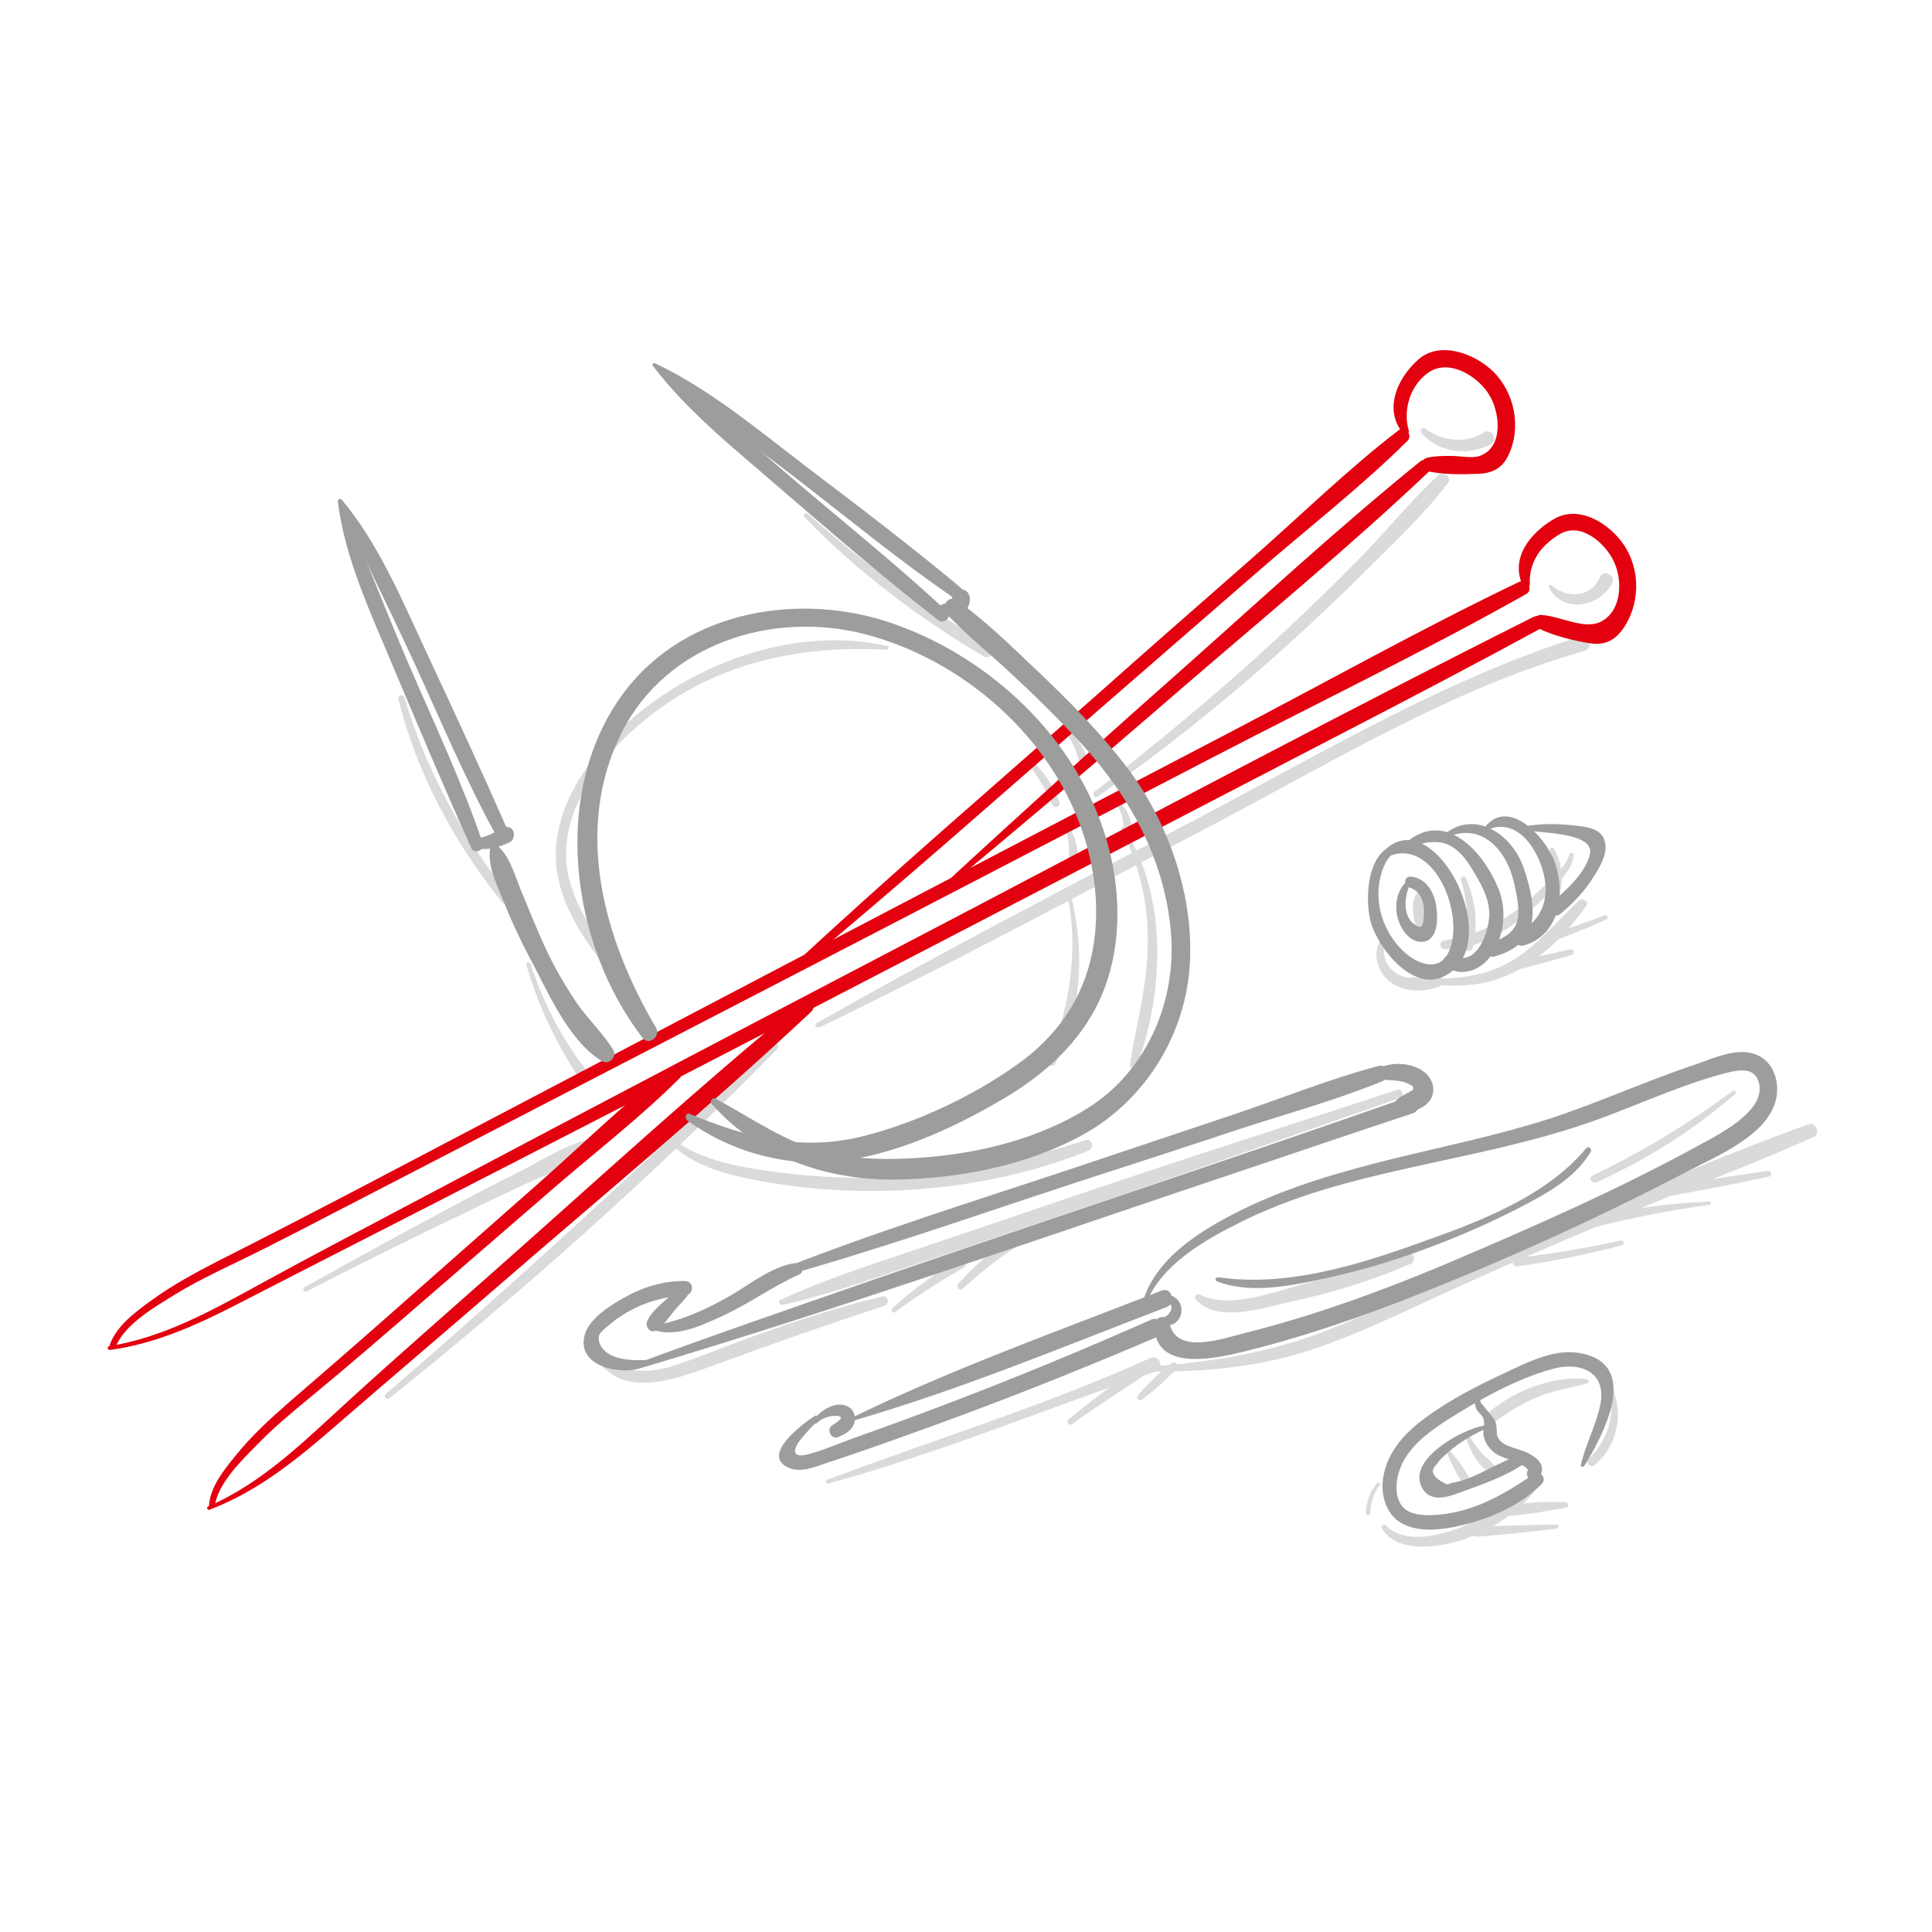 <?xml version="1.0" encoding="utf-8"?>
<svg xmlns="http://www.w3.org/2000/svg" xmlns:xlink="http://www.w3.org/1999/xlink" version="1.1" id="Ebene_1" x="0px" y="0px" viewBox="0 0 510.2 510.2" style="enable-background:new 0 0 510.2 510.2;" xml:space="preserve" width="270" height="270">
<style type="text/css">
	.st0{fill:#DADADA;}
	.st1{fill:#E3000F;}
	.st2{fill:#9D9D9C;}
</style>
<g id="Hilfslinien_fźr_ZeichenflŠche">
</g>
<g id="grau">
</g>
<g id="rot">
	<g>
		<path class="st0" d="M81,341c12.5-6.4,25.1-12.7,37.8-18.8c6.2-3,12.4-6,18.6-8.9c6.3-3,13.8-5.4,19.3-9.6c1.4-1,0.6-3.4-1.2-2.9    c-6.3,1.6-12.4,5.6-18.1,8.5c-6.4,3.2-12.8,6.5-19.1,9.9c-12.7,6.8-25.3,13.7-37.8,20.7C79.7,340.4,80.3,341.4,81,341L81,341z"/>
		<path class="st0" d="M216.4,271.3c34.5-16.6,68.3-34.8,102.2-52.6c32.3-16.9,64.5-36.8,99.8-46.8c2.5-0.7,1.4-4.6-1.1-3.8    c-34.8,10.9-66.7,29.9-98.7,46.8c-34.4,18.2-69.1,36-102.9,55.3C214.9,270.6,215.6,271.7,216.4,271.3L216.4,271.3z"/>
		<path class="st0" d="M409,155.1c3.7,7,13.3,5.3,16.7-1c1.1-2.1-2.2-3.9-3.1-1.8c-2.4,5.5-8.5,5.9-12.8,2.3    C409.3,154.3,408.8,154.7,409,155.1L409,155.1z"/>
		<path class="st0" d="M375.4,114.4c4.7,5.2,12.2,6.1,18.3,2.9c2.1-1.1,0.2-4.4-1.8-3.1c-4.9,3-10.9,2.4-15.5-1    C375.7,112.5,374.8,113.8,375.4,114.4L375.4,114.4z"/>
		<path class="st0" d="M289.8,210.4c17-11.9,33.2-24.8,48.7-38.7c7.8-7,15.4-14.2,22.8-21.6c7.2-7.2,15-14.5,21.1-22.6    c1.2-1.5-1.3-3.2-2.6-2c-7.4,6.9-13.9,15-21,22.2s-14.4,14.3-21.9,21.2c-15.3,14.1-31.4,27.5-47.9,40.2    C288.4,209.7,289,210.9,289.8,210.4L289.8,210.4z"/>
		<path class="st0" d="M102.9,369.2c35.7-28.6,70.1-59.3,102.2-92c1.2-1.2-0.6-3-1.8-1.8c-33,31.8-66.7,62.8-101.4,92.7    C101,368.8,102.2,369.9,102.9,369.2L102.9,369.2z"/>
		<path class="st0" d="M206.7,344.6c13.9-3.2,27.5-8.2,41-12.7c13.6-4.6,27.2-9.1,40.7-13.7c27.2-9.2,54.2-18.8,81.2-28.2    c1.4-0.5,0.8-2.6-0.6-2.2c-27.5,9-55.1,17.8-82.6,27.1c-13.6,4.6-27.1,9.2-40.7,13.8c-13.3,4.5-26.9,8.7-39.7,14.6    C205.3,343.6,205.9,344.7,206.7,344.6L206.7,344.6z"/>
		<path class="st0" d="M157.7,359.1c7.5,10.9,22.6,4.4,32.3,0.9c14.5-5.3,29-10.4,43.6-15.2c1.5-0.5,0.9-2.8-0.7-2.4    c-12.5,2.9-24.7,7.1-36.8,11.5c-5.9,2.2-11.7,4.6-17.7,6.6c-7.5,2.5-13.3,1.9-20-2.1C158,358.2,157.4,358.7,157.7,359.1    L157.7,359.1z"/>
		<path class="st0" d="M236.4,346.5c5.7-4.3,11.8-8.1,18-11.7c1.4-0.8,0.1-3-1.3-2.2c-6.3,3.7-12,8-17.5,12.9    C235.1,346,235.9,347,236.4,346.5L236.4,346.5z"/>
		<path class="st0" d="M296.1,219.1c4.8,9.2,7.1,19.3,7,29.7c0,11.1-3,21.4-4.7,32.2c-0.2,1.2,1.4,1.7,1.8,0.5    c7.3-19.5,8.2-44.9-3.4-62.9C296.6,218.1,295.8,218.6,296.1,219.1L296.1,219.1z"/>
		<path class="st0" d="M294.7,212.4c1.8,2.2,2.1,4.7,2,7.5c0,1.1,1.7,1.4,1.9,0.3c0.8-3.2-0.8-6.4-3.2-8.5    C294.9,211.1,294.2,211.8,294.7,212.4L294.7,212.4z"/>
		<path class="st0" d="M281.3,193.1c1.6,2.2,2.8,4.7,3.5,7.4c0.4,1.4,2.7,0.7,2.2-0.6c-1.1-2.8-2.7-5.3-4.9-7.4    C281.7,192.1,280.9,192.7,281.3,193.1L281.3,193.1z"/>
		<path class="st0" d="M270.9,200.7c2.8,3.7,5.2,7.7,7,11.9c0.5,1.1,2.4,0.3,1.9-0.8c-1.8-4.6-4.4-8.5-8.1-11.8    C271.4,199.7,270.5,200.2,270.9,200.7L270.9,200.7z"/>
		<path class="st0" d="M281,218.2c1,2.4,1.5,5,1.3,7.6c-0.1,1.5,2.4,1.5,2.3,0c-0.1-3-1-5.7-2.8-8.1    C281.5,217.2,280.8,217.6,281,218.2L281,218.2z"/>
		<path class="st0" d="M282.2,237.8c2.5,14.7,0.1,28.5-5.4,42.3c-0.4,1.1,1.4,1.9,1.9,0.8c6.8-13.2,7.8-29,4.4-43.3    C283,237,282.1,237.2,282.2,237.8L282.2,237.8z"/>
		<path class="st0" d="M234.3,170.6c-23.7-5.4-50.4,4.1-68.2,19.9c-9.2,8.1-17.5,19-19.1,31.5c-1.7,13.6,6.3,25.3,14.5,35.3    c0.9,1.1,3-0.4,2.1-1.6c-7.6-10.4-16.1-21.3-13.7-35c2.1-12.3,11-22.8,20.3-30.5c18.4-15.1,40.7-19.9,64-18.6    C234.8,171.6,234.9,170.7,234.3,170.6L234.3,170.6z"/>
		<path class="st0" d="M176.7,301.6c5.9,6.1,14.5,8.4,22.6,10c9.6,1.9,19.4,2.8,29.2,2.9c20,0.2,40.4-3.2,58.9-10.6    c1.7-0.7,1.1-3.4-0.8-2.8c-18,5.8-36.4,9.6-55.4,9.9c-9.3,0.2-18.6-0.4-27.8-1.7c-9.3-1.3-18.3-3-26.1-8.6    C176.8,300.3,176.3,301.1,176.7,301.6L176.7,301.6z"/>
		<path class="st0" d="M139,254.8c2.9,10.2,7.3,19.5,13,28.5c0.9,1.5,3.3,0,2.3-1.4c-6.3-8.2-11-17.6-14.2-27.4    C139.8,253.8,138.8,254.1,139,254.8L139,254.8z"/>
		<path class="st0" d="M372.6,259.2c9.1,1.5,18.4,2,26.9-2.3c7.8-3.9,14.5-10.6,19.4-17.7c0.8-1.1-0.9-2.3-1.9-1.4    c-5.9,5.4-10.7,11.7-17.7,15.9c-8.1,4.9-17.5,5.1-26.7,4.4C372.1,258,372,259.1,372.6,259.2L372.6,259.2z"/>
		<path class="st0" d="M414.4,225.7c-1,3.4-4.5,6.1-6.9,8.5c-2.5,2.5-5.2,4.9-8.1,6.9c-5.5,4-11.5,6.1-18.2,7.3    c-1.3,0.2-1,2.3,0.3,2.3c7.8,0.1,14.9-3.8,20.8-8.6c3.5-2.8,6.6-6.1,9.6-9.5c1.9-2.2,3.4-3.9,3.7-6.8    C415.6,225.1,414.5,225,414.4,225.7L414.4,225.7z"/>
		<path class="st0" d="M385.8,232.4c1.9,5.8,1.9,11.4,0.8,17.3c-0.3,1.5,1.9,2.1,2.3,0.6c1.6-6.2,0.7-12.6-1.8-18.5    C386.8,231.1,385.6,231.6,385.8,232.4L385.8,232.4z"/>
		<path class="st0" d="M409.3,224.6c1.5,3.7,1.6,7.7,0.3,11.5c-0.5,1.3,1.7,2,2.1,0.6c1.3-4.3,0.9-8.6-1.3-12.5    C410.1,223.5,409,223.9,409.3,224.6L409.3,224.6z"/>
		<path class="st0" d="M374.5,235.4c-1.9,2.3-1.5,6.1-0.7,8.8c0.8,2.4,4.4,1,3.2-1.4c-0.6-1.2-0.9-2.3-1.1-3.6    c-0.2-1.2-0.1-2.3-0.3-3.5C375.4,235.2,374.8,235,374.5,235.4L374.5,235.4z"/>
		<path class="st0" d="M365.9,246.7c-3.3,2.8-3,7.8-0.4,11c3.4,4.3,9.8,4.7,14.6,2.8c1.6-0.6,1-2.9-0.7-2.6    c-3.7,0.6-8.3,1.1-11.4-1.4c-2.7-2.3-3.5-6.4-1.3-9.3C366.8,246.8,366.2,246.4,365.9,246.7L365.9,246.7z"/>
		<path class="st0" d="M414.6,250.7c-5.5,1.2-11,2.5-16.6,3.8c-1.4,0.3-0.8,2.6,0.6,2.2c5.5-1.5,10.9-2.9,16.4-4.5    C416,251.9,415.6,250.5,414.6,250.7L414.6,250.7z"/>
		<path class="st0" d="M423.8,241.7c-5.3,2-10.7,3.9-16.1,5.6c-1.2,0.4-0.7,2.3,0.5,1.9c5.5-1.9,10.8-4,16-6.4    C424.9,242.5,424.5,241.5,423.8,241.7L423.8,241.7z"/>
		<path class="st0" d="M218.7,391.8c29.4-8.1,57.6-19.8,86.4-29.6c2.6-0.9,1.1-4.7-1.5-3.5c-27.6,12.5-56.9,21.4-85.2,32.1    C217.8,391,218.1,391.9,218.7,391.8L218.7,391.8z"/>
		<path class="st0" d="M303.7,362.2c15.3,0.1,30-1.3,44.5-6.4c14.3-5,27.8-12,41.6-18.1c15.2-6.8,30.5-13.3,45.8-19.6    c14.4-6,29.2-11.4,43.4-17.9c1.8-0.8,0.5-4-1.4-3.3c-28.9,10.4-57.2,23.2-85.2,35.6c-14.1,6.3-28,13.4-42.5,19    c-14.9,5.8-30.2,8.2-46.1,9.4C302.8,360.9,302.8,362.2,303.7,362.2L303.7,362.2z"/>
		<path class="st0" d="M466.8,309.2c-11.4,1.6-22.7,3.5-34,5.5c-1.6,0.3-0.9,2.8,0.7,2.5c11.3-2,22.5-4.1,33.7-6.5    C468.2,310.5,467.7,309,466.8,309.2L466.8,309.2z"/>
		<path class="st0" d="M451.4,317.3c-12.9,0.6-25.9,2.4-38.3,6.2c-1.5,0.5-0.9,2.8,0.7,2.4c12.4-3.2,24.9-6.1,37.6-7.7    C452,318.1,452,317.2,451.4,317.3L451.4,317.3z"/>
		<path class="st0" d="M427.9,327.6c-9,2-18.1,3.5-27.3,4.6c-1.6,0.2-1.4,2.5,0.3,2.2c9.2-1.3,18.3-3.2,27.3-5.5    C429.2,328.7,428.8,327.4,427.9,327.6L427.9,327.6z"/>
		<path class="st0" d="M457.6,288.1c-11.6,8.5-23.9,16.1-37,22.3c-1.2,0.6-0.2,2.4,1.1,1.8c13.3-6.1,25.5-13.7,36.5-23.3    C458.7,288.6,458.1,287.7,457.6,288.1L457.6,288.1z"/>
		<path class="st0" d="M315.8,343.2c5.7,6.3,17.6,2.2,24.5,0.7c11-2.4,21.9-5.6,32.3-10.2c1.6-0.7,0.5-3.4-1.2-2.9    c-8.8,2.8-17.6,5.8-26.6,8.1c-8.1,2.1-20,7-27.9,3C316,341.4,315.2,342.4,315.8,343.2L315.8,343.2z"/>
		<path class="st0" d="M283.1,376.1c6.5-4.7,13.2-9,19.8-13.4c1.3-0.9,0.1-2.9-1.2-2.1c-6.9,4.2-13.3,9.1-19.6,14.3    C281.4,375.4,282.3,376.6,283.1,376.1L283.1,376.1z"/>
		<path class="st0" d="M301.4,369.7c3.4-2.4,6.5-5.3,9.3-8.3c0.9-0.9-0.4-2.1-1.4-1.4c-3.2,2.6-6.2,5.4-8.8,8.5    C300.1,369.2,300.7,370.2,301.4,369.7L301.4,369.7z"/>
		<path class="st0" d="M419,364.2c-9.2-1.1-20.2,3.5-26.9,9.7c-1.1,1.1,0.4,3.1,1.7,2.2c4.1-2.8,7.9-5.5,12.6-7.3    c4.2-1.7,8.5-2.3,12.8-3.5C419.8,365.1,419.6,364.3,419,364.2L419,364.2z"/>
		<path class="st0" d="M364.9,403.6c3.5,5.8,12,5.3,17.8,4c8-1.8,16.9-6.8,22.1-13.3c1-1.3-0.3-3.6-1.9-2.5    c-5.2,3.8-9.6,8.1-15.5,10.8c-5.8,2.7-16.3,5.6-21.5,0.2C365.3,402.4,364.5,403,364.9,403.6L364.9,403.6z"/>
		<path class="st0" d="M387.3,380.2c1.1,3.1,2.9,6.6,5.7,8.4c1.2,0.7,2.2-0.9,1.4-1.8c-1-1.2-2.2-2.1-3.2-3.2    c-1.1-1.2-2-2.5-2.8-3.8C388.1,379.1,387,379.5,387.3,380.2L387.3,380.2z"/>
		<path class="st0" d="M382.3,384.2c1,2.3,2.1,4.5,3.4,6.7c0.8,1.3,2.8,0.1,2-1.2c-1.3-2.2-2.8-4.3-4.5-6.3    C382.8,382.8,382.1,383.6,382.3,384.2L382.3,384.2z"/>
		<path class="st0" d="M413.4,396.7c-5.1-0.2-10.4,0-15.4,1c-1.5,0.3-1.2,2.7,0.4,2.6c5.1-0.3,10.2-1.3,15.3-2.2    C414.4,398,414.2,396.7,413.4,396.7L413.4,396.7z"/>
		<path class="st0" d="M411,402.6c-7,0.1-13.9,0.3-20.9,0.6c-1.7,0.1-1.7,2.8,0,2.6c7-0.5,13.9-1.3,20.9-2.1    C411.7,403.6,411.8,402.5,411,402.6L411,402.6z"/>
		<path class="st0" d="M424.9,366.9c1.7,6.9-0.3,13.3-5.3,18.3c-1.1,1.1,0.5,2.6,1.6,1.6c5.9-4.9,7.6-13.3,4.6-20.3    C425.6,366,424.8,366.4,424.9,366.9L424.9,366.9z"/>
		<path class="st0" d="M363.7,391.6c-1.9,2.3-2.9,4.9-3,7.9c0,0.8,1.2,0.8,1.2,0c0-2.7,0.9-5.2,2.5-7.4    C364.6,391.7,364,391.2,363.7,391.6L363.7,391.6z"/>
		<path class="st0" d="M254.3,340.3c4.5-4.2,9.3-8,14.5-11.3c1.7-1.1,0.1-3.8-1.5-2.6c-5.2,3.7-10,7.9-14.3,12.7    C252.3,339.9,253.5,341.1,254.3,340.3L254.3,340.3z"/>
		<path class="st0" d="M212.5,136.6c13.9,14.4,30,26.5,47.2,36.7c1.9,1.1,3.6-1.8,1.7-2.9c-17.1-10-33.3-21.4-48-34.7    C212.7,135.2,211.9,136,212.5,136.6L212.5,136.6z"/>
		<path class="st0" d="M105.2,184.6c4.9,19.8,14.7,37.8,27.4,53.7c1,1.2,2.7-0.5,1.8-1.8c-12.3-15.7-22-33.2-27.6-52.4    C106.4,183.2,105,183.6,105.2,184.6L105.2,184.6z"/>
		<g>
			<path class="st1" d="M29,356.5c11.9-1.6,22.8-6.5,33.5-12c12-6.2,24-12.3,36.1-18.5c24.7-12.6,49.3-25.3,74-38     c50-25.8,99.9-51.8,149.8-77.7c28.2-14.7,56.5-29.1,84.4-44.3c2-1.1,0.2-4.1-1.8-3.1c-49.7,24.9-98.8,51.1-148,76.9     c-49.5,25.9-99,51.8-148.4,78c-13.4,7.1-26.8,14.1-40.1,21.4c-12.6,6.9-25.3,14-39.7,16.3C28.2,355.6,28.4,356.5,29,356.5     L29,356.5z"/>
			<path class="st1" d="M30.6,355.6c2.3-5.9,10.5-10.6,15.7-13.8c4.9-3,10-5.5,15.2-8c11.7-5.6,23.1-11.7,34.6-17.6     c24.7-12.8,49.5-25.6,74.2-38.4c49.7-25.7,99.4-51.5,149-77.3c27.9-14.5,56.3-28.2,83.7-43.6c2.1-1.2,0.3-4.2-1.9-3.2     c-25.9,12.4-51.2,26.6-76.7,39.9c-25.5,13.3-51.1,26.7-76.6,40C197.3,260,146.9,286.5,96.4,313c-13,6.8-26.1,13.6-39.2,20.2     c-5.8,3-11.5,6.1-16.8,9.9c-4.3,3.1-9.6,6.9-11.4,12C28.8,356.2,30.3,356.6,30.6,355.6L30.6,355.6z"/>
			<path class="st1" d="M404,154.2c-0.3-5.8,3-10.3,8-13.2c5.5-3.2,11.9,2.4,14.2,7.3c2.4,5.1,2,13-3.3,15.8     c-4.5,2.4-10.9-1.5-16-1.7c-1.7-0.1-2.5,2.6-0.9,3.4c4.2,2.1,9.5,3.4,14.1,4.1c3.4,0.5,6-0.6,8.1-3.3c5-6.6,5.2-16.1,0.5-22.9     c-3.9-5.6-11.8-10.5-18.4-6.6c-6.3,3.7-11.6,10.4-8.1,17.7C402.8,155.5,404.1,155.1,404,154.2L404,154.2z"/>
			<path class="st1" d="M245.8,237.9c22.2-18.4,44.2-37,66-55.9c22-19,44.6-37.6,65.7-57.6c1.7-1.6-0.8-4-2.5-2.5     c-22.6,18.3-44,38.2-65.8,57.5c-21.6,19.1-42.9,38.4-64,57.9C244.6,237.6,245.3,238.3,245.8,237.9L245.8,237.9z"/>
			<path class="st1" d="M55.3,398.7c13.5-5.1,24.3-14.3,35-23.6c13.5-11.7,27.2-23.3,40.7-35c27.8-24.1,56.3-47.7,83.2-72.9     c1.7-1.6-0.8-4-2.5-2.5c-27.7,22.7-54.2,47.1-81,70.8c-13.1,11.6-26.3,23.1-39.2,34.9c-11.3,10.3-22.2,21.2-36.5,27.4     C54.4,398.1,54.8,398.9,55.3,398.7L55.3,398.7z"/>
			<path class="st1" d="M210,256.5c27.4-22.6,54-46.3,80.8-69.6c13.5-11.7,27-23.5,40.5-35.2c13.4-11.7,27.8-22.8,40.4-35.3     c1.4-1.4-0.5-4.2-2.2-2.9c-13.7,10.5-26.3,22.9-39.3,34.3c-13.7,12-27.4,24-41,36.1c-26.8,23.7-54.1,47.1-80.3,71.5     C208.2,256.1,209.3,257.1,210,256.5L210,256.5z"/>
			<path class="st1" d="M56.7,397.7c1-6.3,7.3-12.2,11.6-16.6c4.2-4.3,8.8-8.1,13.4-11.9c10.8-8.9,21.3-18,31.9-27.2     c11-9.5,21.9-19,32.8-28.4c11-9.5,22.8-18.6,33.1-28.9c1.4-1.4-0.5-4.2-2.2-2.9c-12,9.1-22.9,19.9-34.2,29.9     c-11.6,10.2-23.2,20.5-34.8,30.7c-10.7,9.5-21.4,18.8-32.2,28.1c-4.9,4.3-9.7,8.7-13.8,13.8c-3.1,3.8-6.7,8.2-7.1,13.2     C55.1,398.4,56.6,398.6,56.7,397.7L56.7,397.7z"/>
			<path class="st1" d="M372,113.6c-1.6-5.4,0.5-12.2,5.5-15.4c5.5-3.5,13.1,1.4,15.9,6.3c2.7,4.6,3.7,13.6-2.6,15.9     c-2,0.7-5.3,0-7.5,0s-4.3,0-6.5,0.5c-1.7,0.4-1.7,3.1,0,3.5c4.4,1,9.5,0.9,14,0.7c3.6-0.2,6.1-1.7,7.6-5c3.4-7.2,1.6-16.4-4.1-22     c-4.8-4.7-14-8.2-19.7-3.2c-5.6,4.9-9.3,13.2-4.1,19.5C371.1,115.2,372.3,114.4,372,113.6L372,113.6z"/>
		</g>
		<path class="st2" d="M204,337.8c27.2-7.5,53.9-16.9,80.7-25.7c14.2-4.6,28.4-9.2,42.5-13.9c12.6-4.1,25.7-7.7,37.9-12.7    c2.4-1,1.5-4.7-1.1-4c-12.8,3.4-25.4,8.5-37.9,12.7c-14.1,4.7-28.3,9.5-42.4,14.2c-26.7,8.9-53.9,17.3-80.1,27.8    C202.6,336.6,202.9,338.1,204,337.8L204,337.8z"/>
		<path class="st2" d="M170.2,361c54.1-16.2,107.4-35,160.9-52.9c14-4.7,28-9.5,42-14.1c2.7-0.9,1.5-5.3-1.2-4.3    c-53.3,18.7-107,36.2-160.4,54.9c-14,4.9-27.9,9.7-41.8,14.9C168.9,359.9,169.2,361.3,170.2,361L170.2,361z"/>
		<path class="st2" d="M362.9,284.5c2.6,1.1,5.6,0.4,8.3,1.4c0.5,0.2,1.9,0.7,2,1.3c0.1,0.7-0.3,0.7-0.9,1.1    c-1.4,0.8-2.5,1.2-3.7,2.4c-1.8,1.9,0.5,4.9,2.8,3.6c2.3-1.2,4.9-1.6,6.4-4c1.3-2.2,0.7-4.8-1-6.6c-3.3-3.3-10.5-3.8-14-0.6    C362.4,283.5,362.4,284.3,362.9,284.5L362.9,284.5z"/>
		<path class="st2" d="M172.3,351.1c6,2.3,13.1-1.1,18.5-3.6c7-3.2,13.2-7.8,20.2-10.9c1.8-0.8,0.4-3.3-1.3-3    c-6.2,1-11.8,5.7-17.1,8.7c-6.3,3.6-13.1,6.7-20.4,7.8C171.7,350.1,171.8,351,172.3,351.1L172.3,351.1z"/>
		<path class="st2" d="M181.8,339.2c-2.2,0.4-4.2,2.4-5.8,3.9c-1.8,1.6-4.2,3.6-5.1,5.8c-0.6,1.4,0.8,3.4,2.4,2.4    c2.1-1.4,3.6-3.8,5.2-5.7c1.4-1.6,3.5-3.4,4.1-5.6C182.7,339.4,182.3,339.1,181.8,339.2L181.8,339.2z"/>
		<path class="st2" d="M171.6,359.1c-3.1,0.2-6.5,0.2-9.5-0.9c-2-0.7-4.5-2.9-3.9-5.5c0.3-1.2,3.7-3.6,4.4-4.2    c5.5-4,11.6-6,18.3-6.4c2.4-0.1,2.5-3.8,0-3.8c-5.7-0.1-11.2,1.6-16.1,4.4c-3.6,2-8.9,5.3-10.3,9.5c-3,9.3,11.8,11.9,17.4,7.8    C172.2,359.8,172.1,359.1,171.6,359.1L171.6,359.1z"/>
		<path class="st2" d="M188,291.6c12.4,13.9,29.9,20,48.1,19.9c16.9-0.2,34.9-3.6,49.8-11.8c16-8.8,26.6-25.4,28.2-43.6    c1.6-18.9-5.5-39.3-17-54.1c-6.9-8.9-14.8-16.9-22.9-24.6c-6.9-6.5-13.8-13.4-21.6-18.9c-2.1-1.5-4.3,1.7-2.7,3.5    c5.1,5.5,11,10.2,16.5,15.3c6.6,6.1,13.1,12.5,19.2,19.1c12.8,14,21.9,30.4,23.6,49.6c1.6,18-6.1,36.5-21.6,46.4    c-13.3,8.5-29.8,12.4-45.4,13.4c-7.9,0.5-16.1,0.4-23.9-1.4c-10.6-2.5-19.7-9.1-29.2-14.2C188.2,289.6,187.3,290.8,188,291.6    L188,291.6z"/>
		<path class="st2" d="M181.5,295.9c12.3,8.8,27.7,12.8,42.7,10.4c14.5-2.3,29.2-9.2,41.7-16.7c11.3-6.8,20.9-15.9,25.7-28.4    c4.8-12.6,4.3-26.7,0.6-39.5c-7.8-26.5-30.3-47.8-56-56.9c-24.6-8.7-54.9-3.8-71.3,17.9c-19.7,26.1-14.4,66.7,4.9,91.5    c1.6,2,4.7-0.6,3.5-2.7c-13.8-23.3-22-52.4-9.1-78.1c11.8-23.4,39.8-32.3,64.3-25.9c23.7,6.2,45.2,23.8,55.1,46.3    c5.1,11.6,7.3,24.9,4.9,37.4c-2.4,12.6-9.6,22.7-20,30c-11.7,8.3-26.1,15.1-40,18.7c-16.5,4.3-31.2,0.6-46.5-5.8    C181.2,293.7,180.7,295.3,181.5,295.9L181.5,295.9z"/>
		<path class="st2" d="M129.6,223.4c-1.2,4.6,1.5,10,3.2,14.2c2.2,5.5,4.7,10.9,7.5,16.1c4.6,8.7,9.9,21.1,18.6,26.5    c1.9,1.2,4.2-1.2,3-3c-2.6-4.3-6.6-8-9.5-12.2c-3.1-4.6-5.9-9.4-8.3-14.5c-2.4-5.2-4.5-10.5-6.7-15.8c-1.6-4-3-9.2-6.6-11.8    C130.5,222.5,129.8,222.9,129.6,223.4L129.6,223.4z"/>
		<g>
			<path class="st2" d="M89.4,132.5c6.3,14.2,13.3,28,19.8,42.1c7.2,15.6,13.8,31.6,22.2,46.7c1.1,1.9,3.7,0.2,2.8-1.7     c-7-16.1-14.4-31.9-21.8-47.8c-6.3-13.5-12.5-28.4-22.2-39.9C89.8,131.5,89.2,132.1,89.4,132.5L89.4,132.5z"/>
			<path class="st2" d="M89.2,132.3c1.8,15.1,8.8,29.8,14.6,43.7c6.8,16.1,13.5,32.1,20.7,48c0.8,1.7,3.6,0.5,3-1.3     c-5.5-16.2-12.9-31.8-19.7-47.6c-6.1-14.3-11.7-28.8-17.8-43.1C89.9,131.6,89.2,131.8,89.2,132.3L89.2,132.3z"/>
			<path class="st2" d="M124.8,223.2c2.6,2.1,7.1,0.5,9.8-0.8c0.7-0.3,1.1-1.2,1.1-1.9c0-0.1,0-0.2,0-0.3c0-0.5-0.3-1.2-0.8-1.5     c-0.1,0-0.2-0.1-0.2-0.1c-0.7-0.3-1.5-0.5-2.2,0c-1.2,0.9-2.5,1.6-3.9,2.1c-1.2,0.4-2.5,0.7-3.6,1.5     C124.7,222.5,124.5,222.9,124.8,223.2L124.8,223.2z"/>
		</g>
		<g>
			<g>
				<path class="st2" d="M172.5,96.7c12,10.7,25.3,20,38,29.8c13.6,10.5,26.9,21.5,41.1,31.2c1.5,1,3.4-1.4,2-2.6      c-13.2-11-26.9-21.4-40.6-31.8c-12.6-9.6-25.5-20.5-39.9-27.3C172.7,95.7,172.1,96.3,172.5,96.7L172.5,96.7z"/>
				<path class="st2" d="M172.4,96.6c9.4,12.4,22.3,22.5,34,32.7c13.6,11.7,27.1,23.4,41.3,34.4c1.6,1.3,3.9-0.8,2.3-2.3      c-13.1-12.2-27.1-23.4-40.7-35c-12-10.2-23.6-21-36.2-30.4C172.7,95.7,172.1,96.2,172.4,96.6L172.4,96.6z"/>
			</g>
			<path class="st2" d="M248.2,161.5c1.2,1.9,4.4,1.7,6,0.6c2-1.4,3.1-5.7-0.1-6.5c-0.6-0.2-1.4,0-1.8,0.5c-0.6,0.6-0.8,1.3-0.9,2.1     c0,0-0.1,0.7,0,0.4s-0.2,0.3-0.2,0.3c0.2-0.2-0.2,0.1-0.3,0.1c-0.2,0.1-0.3,0.1-0.5,0.2c-0.6,0.2-1.2,0.2-1.8,0.5     C248.1,160,247.9,160.9,248.2,161.5L248.2,161.5z"/>
		</g>
		<g>
			<path class="st2" d="M370.5,223c-9.6-0.5-10.4,14.8-8.3,21.2c2.3,6.8,11.1,17.9,19.4,13.5c16.1-8.4-2.1-44.6-15.1-33.9     c-0.9,0.8,0.1,2.3,1.1,2c12.1-3.8,19.7,17.6,14.6,26.3c-2.6,4.4-7.7,2.4-10.8-0.2c-2-1.7-3.7-3.8-4.9-6.1     c-1.7-3.1-2.5-6.6-2.5-10c0.1-3.9,1.6-11,6.5-11.4C371.2,224.1,371.2,223,370.5,223L370.5,223z"/>
			<path class="st2" d="M371.9,232.4c-2.7,2.1-3.6,5.8-3,9.2c0.6,3.1,3.1,7.5,6.9,7.1c4.1-0.5,3.9-6.3,3.5-9.3     c-0.5-3.7-2.7-7.6-6.8-7.9c-1.7-0.1-1.9,2.3-0.4,2.8c2.6,0.9,3.7,2.9,3.9,5.5c0.1,1.1,0,2.2-0.1,3.3c-0.2,1.8-0.9,2.1-2.4,1     c-3.4-2.5-2.5-8-0.9-11.1C372.9,232.4,372.3,232,371.9,232.4L371.9,232.4z"/>
			<path class="st2" d="M371.6,223.6c4.5-0.9,8.6-2.5,12.6,0.5c2.4,1.8,4,4.4,5.5,7c1.9,3.2,3.7,6.8,3.6,10.6     c-0.2,4.6-3.3,13.7-9.6,10.7c-2-0.9-3.7,1.8-1.8,3c4.4,2.8,9.4,0.7,12.1-3.4c3.3-5.2,4-11.9,1.6-17.6c-4-9.6-14.1-20.9-24.5-11.7     C370.7,223.1,371.2,223.7,371.6,223.6L371.6,223.6z"/>
			<path class="st2" d="M381.7,221.3c9.4-4.5,16.1,3.1,18.1,11.7c0.6,2.8,1.4,6.1,1.1,9c-0.5,4.6-4.2,5.6-7.6,7.5     c-1.7,0.9-0.5,3.5,1.3,3.1c3.8-1,7.9-3.3,9.4-7.2c1.8-4.7-0.1-11.9-1.7-16.4c-3.1-8.8-13-15.5-21.2-8.4     C380.6,220.9,381.2,221.6,381.7,221.3L381.7,221.3z"/>
			<path class="st2" d="M392.7,219.2c7.6-3.5,13.1,4.5,14.8,11c1.9,6.9-0.2,12.8-6.6,16.2c-1.8,1-0.6,3.8,1.4,3.3     c10.1-2.7,11.4-15.2,7.7-23.4c-2.7-5.9-11.9-15.7-18-7.7C391.7,219,392.3,219.4,392.7,219.2L392.7,219.2z"/>
			<path class="st2" d="M403.4,219.3c3.6,0.7,17.4,0.6,16.5,6c-0.9,5.1-6.8,10.3-10.5,13.3c-1.9,1.5,0.8,4.3,2.7,2.7     c3.4-2.8,6.4-6,8.7-9.7c1.6-2.5,3.9-6.2,3-9.4c-0.7-2.7-3.2-3.5-5.6-3.9c-4.8-0.7-10-1-14.8-0.2     C402.9,218.3,402.9,219.2,403.4,219.3L403.4,219.3z"/>
		</g>
		<path class="st2" d="M302.5,344.7c3.8-10.6,15.7-17.3,25.2-22c9-4.5,18.7-7.8,28.4-10.4c22.4-6,45.2-9,67-17.1    c11-4.1,21.9-9.1,33.3-12c3-0.7,6.8-1.3,8,2.4c1,3.1-0.7,6.1-2.8,8.2c-4,4.1-9.8,6.9-14.7,9.6c-20.1,10.9-41.4,20.3-62.5,29.3    c-12.4,5.3-24.9,10.1-37.7,14.2c-5.9,1.9-11.9,3.6-17.9,5.1c-5.7,1.4-18.4,6.1-20-2.8c-0.4-2.3-3.8-1.6-3.9,0.5    c-0.3,12.7,15.8,9.1,23.3,7.3c13.9-3.4,27.4-7.9,40.7-13c26.2-10.1,52.1-21.8,77-34.8c8.2-4.3,23.6-10.5,23.4-21.7    c0-3.7-1.8-7.4-5.3-8.9c-5-2.2-11.3,0.8-16,2.4c-12.9,4.3-25.4,10-38.4,14.3c-13.6,4.4-27.8,7.3-41.7,10.7    c-13.7,3.4-27.5,7.3-40.2,13.6c-10.5,5.2-23,12.8-26.1,24.9C301.5,345,302.3,345.2,302.5,344.7L302.5,344.7z"/>
		<path class="st2" d="M215.2,373.9c-3.2,2-14.7,10.6-6.7,13.8c3.5,1.4,7.8-0.8,11.1-1.8c6.1-2,12.1-4.1,18.2-6.3    c23.2-8.2,46-17.2,68.6-26.9c2.8-1.2,0.4-5.4-2.4-4.2c-17.4,7.7-35,15-52.8,21.8c-8.4,3.2-16.8,6.3-25.3,9.3    c-4.2,1.5-8.4,3.4-12.7,4.5c-4.1,1-4-1.3-1.5-4.3c1.4-1.7,3-3.3,4.5-5C216.4,374.3,215.8,373.5,215.2,373.9L215.2,373.9z"/>
		<path class="st2" d="M215.7,375.8c1.4-1.3,3.3-2,5.2-1.9c2.7,0.1,0,1.8-1,2.4c-1.8,0.9-0.5,4,1.4,3.2c1.7-0.7,3.5-1.6,4.2-3.4    c0.6-1.6,0.2-3.6-1.3-4.5c-3.2-2-7.6,0.8-9.4,3.5C214.3,375.7,215.2,376.3,215.7,375.8L215.7,375.8z"/>
		<path class="st2" d="M225.2,375.2c28.1-8.1,55.4-19.5,82.8-30c2.7-1,1.5-5.4-1.2-4.4c-27.4,10.7-55.4,20.7-81.9,33.6    C224.5,374.7,224.8,375.3,225.2,375.2L225.2,375.2z"/>
		<path class="st2" d="M305.8,343.8c1.1-0.6,3-0.3,3.5,1.1c0.4,1.1-0.8,2.4-1.7,2.9c-1,0.6-0.5,2.1,0.6,2.2c3.1,0.1,4.8-3.6,3.2-6.2    c-1.3-2.1-4.4-2.5-6.1-0.7C304.9,343.4,305.4,344,305.8,343.8L305.8,343.8z"/>
		<path class="st2" d="M321.4,338.4c8.2,3.1,17.4,1.5,25.7-0.2c9.9-2,19.7-4.8,29.1-8.3c8.7-3.2,17.2-6.9,25.5-11.2    c6.9-3.6,14.4-7.7,18.4-14.6c0.4-0.7-0.6-1.6-1.2-0.9c-10.7,12.9-28.7,19.6-44,25c-16.7,6-35.3,11.7-53.1,9.1    C321,337.2,320.7,338.1,321.4,338.4L321.4,338.4z"/>
		<path class="st2" d="M418.4,387.1c5.2-8.5,15-27-1.3-29.8c-6.8-1.2-14,2.6-20,5.4c-7.3,3.4-14.7,7.2-21.2,12.1    c-5.1,3.8-9.6,8.8-10.6,15.3c-0.8,4.9,0.8,10.3,5.5,12.5c5.5,2.6,13,0.9,18.5-0.7c6.4-1.9,13.2-5.2,17.9-10.1    c1.3-1.3-0.4-3.7-2-2.6c-8.3,5.6-16.4,10.4-26.7,10.9c-2.6,0.1-6,0-7.9-2c-2.8-2.9-1.9-8.2-0.4-11.4c2.4-5.1,7.2-8.6,11.8-11.6    c8.5-5.4,18.2-10.9,28-13.6c7.2-2,14.4,0.7,12.6,9.5c-1.1,5.4-3.9,10.4-5.1,15.8C417.2,387.2,418,387.6,418.4,387.1L418.4,387.1z"/>
		<path class="st2" d="M390.3,369.4c-1,0.7-0.9,1.3-0.5,2.5c0.4,1.1,1.7,1.8,2,2.8c0.4,1.2-0.2,2.6-0.1,3.8c0.2,2.4,1.8,4.5,3.8,5.7    c1.1,0.7,8.6,2.9,7.9,4.2c-0.8,1.6,1.3,3.6,2.7,2.1c3.2-3.7-1.1-6.4-4.4-7.5c-1.5-0.5-3.1-0.9-4.5-1.7c-2.9-1.9-1.4-3.2-2.3-5.9    c-0.4-1.1-4.2-5.1-4-5.4C391.1,369.6,390.6,369.1,390.3,369.4L390.3,369.4z"/>
		<path class="st2" d="M391.9,376.5c-5.6,0.8-20.9,9.1-16.2,16.7c2.1,3.4,6.3,2.3,9.4,1.1c5.7-2.1,12.5-4.3,17.5-7.9    c1-0.7,0.4-2.4-0.9-2.1c-6.2,1.6-11.9,6.3-18.3,7.3c-0.4,0.1-0.8,0.3-1.3,0.4c-3.8-1.8-4.7-3.6-2.6-5.4c0.7-1.3,2.2-2.4,3.3-3.4    c2.9-2.5,6-4.2,9.4-5.9C392.9,377.1,392.4,376.4,391.9,376.5L391.9,376.5z"/>
	</g>
</g>
<g id="Texte">
</g>
</svg>

